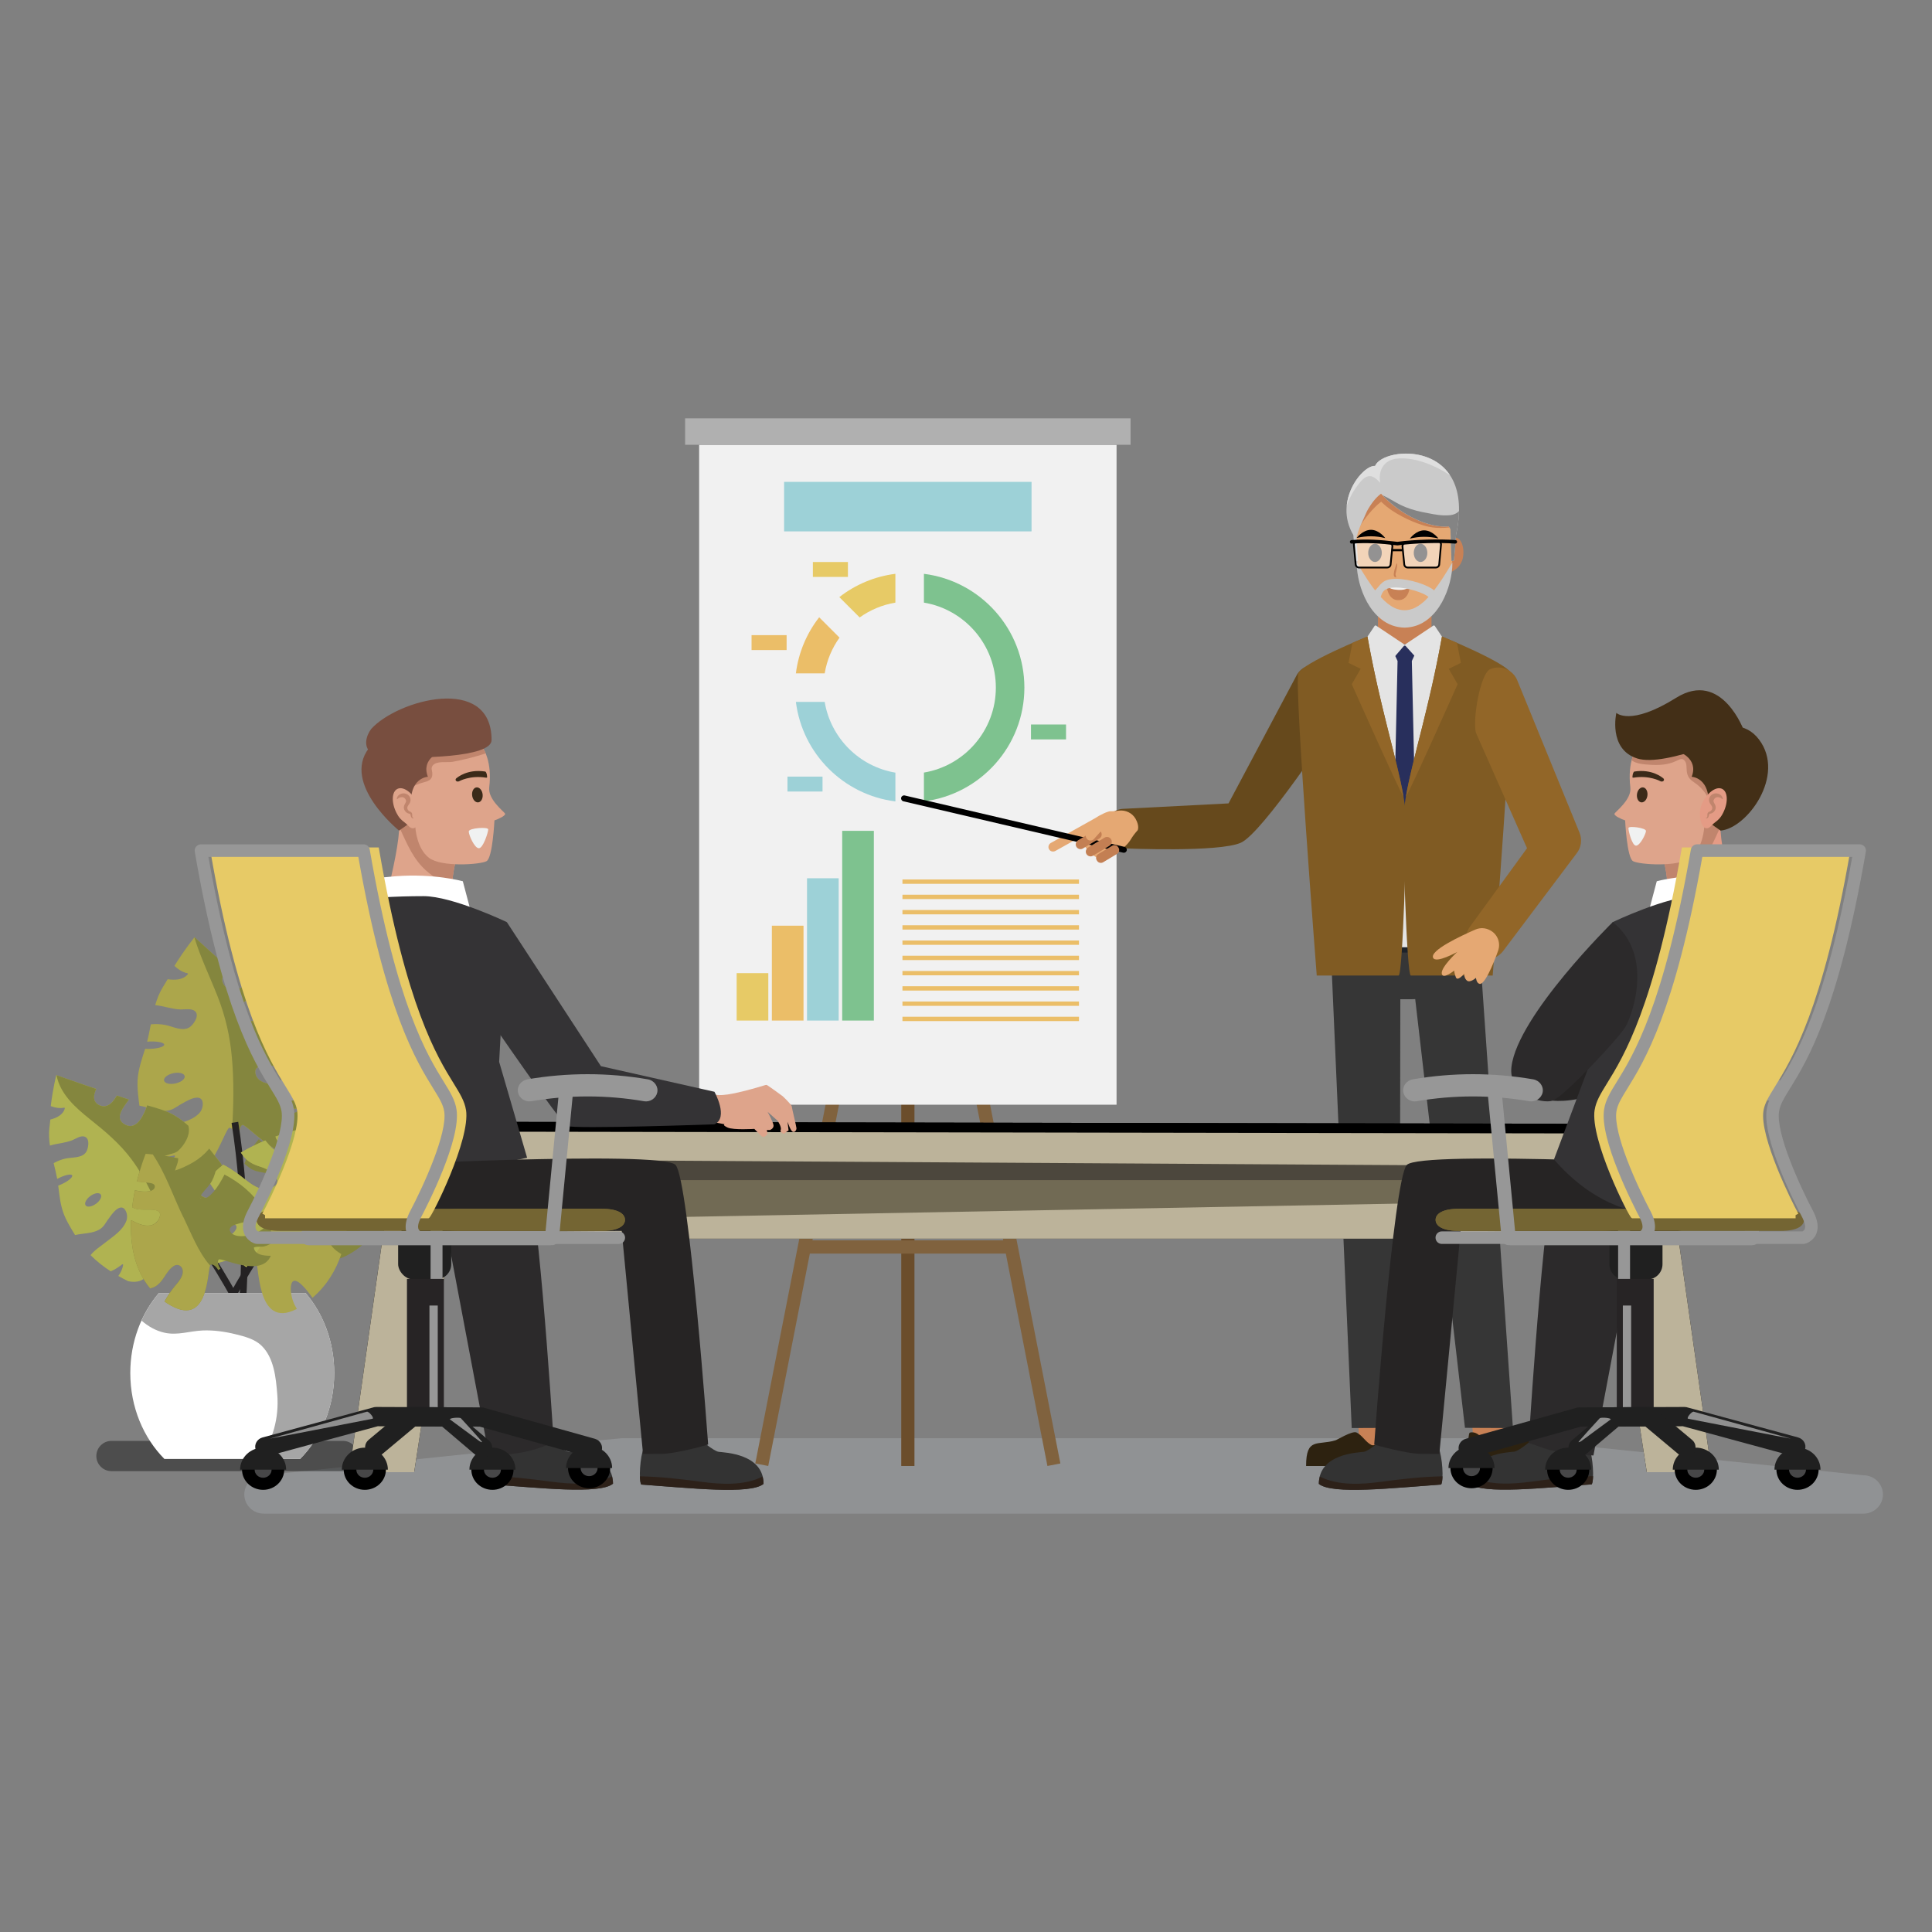 <svg xmlns="http://www.w3.org/2000/svg" id="Capa_1" viewBox="0 0 512 512"><rect x="0" y="0" width="512" height="512" fill="#808080" stroke="none"/><defs><style>.cls-1{fill:#f1f1f1;}.cls-2{fill:#dfdfdf;}.cls-3{fill:#784e3f;}.cls-4{fill:#363636;}.cls-5{fill:#7ec28f;}.cls-6{fill:#84863e;}.cls-7{fill:#343335;}.cls-8{fill:#aca64b;}.cls-9{fill:#66491c;}.cls-10{fill:#e4e4e4;}.cls-11{fill:#979797;}.cls-12{fill:#272425;}.cls-13{fill:#3b2a19;}.cls-14{fill:#dea48b;}.cls-15{fill:#e49b85;}.cls-16{fill:#746533;}.cls-17{fill:#432f17;}.cls-18{fill:#9dd1d7;}.cls-19{fill:#a6a6a6;}.cls-20{fill:#b0b351;}.cls-21{fill:#926628;}.cls-22{fill:#805b23;}.cls-23{fill:#b0b0b0;}.cls-24{fill:#242223;}.cls-25{fill:#848484;}.cls-26{fill:#fff;}.cls-27{fill:#c0856d;}.cls-28{fill:#262424;}.cls-29{fill:#c88155;}.cls-30{fill:#2d2119;}.cls-31{fill:#2c2a2b;}.cls-32{opacity:.4;}.cls-33{opacity:.5;}.cls-34{fill:#e7ca66;}.cls-35{fill:#2d2210;}.cls-36{fill:#bcb39a;}.cls-37{fill:#202020;}.cls-38{fill:#474748;}.cls-39{fill:#f0f1f1;}.cls-40{fill:#ebbe68;}.cls-41{fill:#1c222a;}.cls-42{fill:#909294;}.cls-43{fill:#e5a873;}.cls-44{fill:#333;}.cls-45{fill:#282f5c;}.cls-46{fill:#cacaca;}.cls-47{fill:#c37f53;}.cls-48{fill:#80623e;}.cls-49{fill:#6b4d2b;}.cls-50{fill:#716a54;}</style></defs><path class="cls-42" d="M69.88,390.97s93.44-9.83,95-9.83h233.98c1.56,0,95,9.83,95,9.83,2.83,0,5.14,2.29,5.14,5.08s-2.31,5.08-5.14,5.08H69.88c-2.83,0-5.14-2.29-5.14-5.08s2.31-5.08,5.14-5.08Z"></path><rect class="cls-49" x="238.84" y="190.88" width="3.5" height="197.62"></rect><polygon class="cls-48" points="277.58 388.5 240.58 199.65 203.59 388.5 200.16 387.83 238.87 190.21 242.3 190.21 281.01 387.83 277.58 388.5"></polygon><rect class="cls-48" x="213.04" y="328.71" width="55.09" height="3.5"></rect><rect class="cls-1" x="185.28" y="117.87" width="110.62" height="174.89"></rect><rect class="cls-23" x="181.56" y="110.87" width="118.05" height="7"></rect><rect class="cls-5" x="223.19" y="220.18" width="8.39" height="50.28"></rect><rect class="cls-18" x="213.87" y="232.75" width="8.39" height="37.71"></rect><rect class="cls-40" x="204.55" y="245.32" width="8.39" height="25.14"></rect><rect class="cls-34" x="195.22" y="257.89" width="8.39" height="12.57"></rect><rect class="cls-40" x="239.16" y="233.07" width="46.78" height="1.15"></rect><rect class="cls-40" x="239.16" y="237.11" width="46.78" height="1.15"></rect><rect class="cls-40" x="239.16" y="241.16" width="46.78" height="1.15"></rect><rect class="cls-40" x="239.16" y="245.2" width="46.78" height="1.15"></rect><rect class="cls-40" x="239.16" y="249.24" width="46.78" height="1.15"></rect><rect class="cls-40" x="239.16" y="253.28" width="46.78" height="1.15"></rect><rect class="cls-40" x="239.16" y="257.32" width="46.78" height="1.15"></rect><rect class="cls-40" x="239.16" y="261.36" width="46.78" height="1.15"></rect><rect class="cls-40" x="239.16" y="265.41" width="46.78" height="1.15"></rect><rect class="cls-40" x="239.16" y="269.45" width="46.78" height="1.15"></rect><rect class="cls-18" x="207.79" y="127.7" width="65.58" height="13.12"></rect><path class="cls-40" d="M218.55,178.45h-7.63c.69-5.56,2.89-10.65,6.17-14.86l5.39,5.39c-1.98,2.76-3.35,5.98-3.93,9.47Z"></path><path class="cls-34" d="M237.29,159.7c-3.49.58-6.71,1.96-9.47,3.93l-5.39-5.39c4.21-3.28,9.31-5.48,14.86-6.17v7.63Z"></path><path class="cls-5" d="M263.91,182.22c0-11.31-8.26-20.72-19.06-22.52v-7.63c14.98,1.87,26.62,14.67,26.62,30.15s-11.63,28.28-26.62,30.15v-7.63c10.8-1.81,19.06-11.21,19.06-22.52Z"></path><path class="cls-18" d="M237.29,204.75v7.63c-13.74-1.71-24.66-12.63-26.37-26.37h7.63c1.6,9.57,9.17,17.15,18.75,18.75Z"></path><rect class="cls-40" x="199.17" y="168.32" width="9.29" height="3.95"></rect><rect class="cls-34" x="215.42" y="148.94" width="9.29" height="3.95"></rect><rect class="cls-5" x="273.22" y="192" width="9.29" height="3.95"></rect><rect class="cls-18" x="208.69" y="205.81" width="9.29" height="3.95"></rect><path class="cls-9" d="M353.23,179.93c-.41-1.34-1.31-2.44-2.55-3.09-2.55-1.36-5.73-.38-7.09,2.17l-18.02,33.9-27.75,1.43c-2.89.05-5.19,2.45-5.14,5.34.03,1.4.6,2.7,1.6,3.68.98.95,2.27,1.47,3.66,1.47.04,0,.07,0,.11,0,0,0,25.04,1.11,30.81-1.51,5.77-2.62,24.57-31.18,24.57-31.18.66-1.24.21-10.86-.2-12.2Z"></path><path class="cls-43" d="M289.86,226.78c-1.43-.93-3.19-3.41-3.4-4.41,0-.02-.01-.03-.03-.03-.3-.1-.81-.05-1.65.32l-5.06,2.83c-.5.28-1.15.23-1.54-.19-.56-.6-.38-1.52.29-1.9l11.57-6.47s0,0,0,0c1.6-1.05,3.61-2,4.37-1.95.49.03,1.31-.05,2.09-.15,1.78-.23,3.55.6,4.44,2.16.01.02.02.04.03.06,1.05,1.88.55,2.92.52,2.98,0,0,0,0,0,0-.04.04-.93,1.02-1.48,1.89-.57.89-1.24,2.33-4.32,4.14-3.09,1.81-4.27,1.73-5.83.72Z"></path><path d="M297.83,225.99c-.06,0-.12,0-.18-.02l-58.24-13.62c-.43-.1-.69-.53-.59-.95.1-.43.53-.69.95-.59l58.24,13.62c.43.1.69.53.59.95-.09.37-.41.61-.77.61Z"></path><path class="cls-47" d="M285.26,224.42h0c-.36-.59-.16-1.37.43-1.73l4.36-2.63c.59-.36,1.37-.16,1.73.43h0c.36.59.16,1.37-.43,1.73l-4.36,2.63c-.59.36-1.37.16-1.73-.43Z"></path><path class="cls-47" d="M287.93,226.34h0c-.36-.59-.16-1.37.43-1.73l4.36-2.63c.59-.36,1.37-.16,1.73.43h0c.36.59.16,1.37-.43,1.73l-4.36,2.63c-.59.36-1.37.16-1.73-.43Z"></path><path class="cls-47" d="M290.72,228.1l-.08-.14c-.33-.55-.15-1.28.4-1.61l3.69-2.22c.55-.33,1.28-.15,1.62.4l.08.14c.33.55.15,1.28-.4,1.62l-3.69,2.22c-.55.33-1.28.15-1.61-.4Z"></path><path class="cls-43" d="M288.15,222.42h0c-.51-.46-.56-1.26-.1-1.77l3.4-3.79c.46-.52,1.26-.56,1.77-.1h0c.52.46.56,1.26.1,1.78l-3.4,3.79c-.46.52-1.26.56-1.78.1Z"></path><path class="cls-29" d="M394.97,386.75c2.34-.12,4.13-2.12,4.01-4.46l-9.1-132.6c-.12-2.34-2.12-4.14-4.46-4.01-2.34.12-4.13,2.12-4.01,4.46l9.1,132.6c.12,2.34,2.12,4.14,4.46,4.01Z"></path><path class="cls-4" d="M373.47,251.12c-.19-3.51,8.33-7.38,11.83-7.57,3.51-.19,6.51,2.51,6.69,6.02l8.95,128.88-12.71-.06-14.77-127.27Z"></path><path class="cls-35" d="M395.8,382.9c1.51-.8,2.33-2.5,3.86-3.27,1.14-.58,5.46,2.14,5.64,2.08,4.69,1.41,7.74-.87,7.74,6.79h-24.18s.03-8.56.65-8.84c2.93-.79,4.44,4.21,6.29,3.23Z"></path><polygon class="cls-29" points="365.17 154.95 365.17 164.84 365.17 174.33 379.36 174.33 379.36 164.6 379.36 154.95 365.17 154.95"></polygon><rect class="cls-4" x="352.51" y="222.53" width="39.5" height="42.28" rx="18.1" ry="18.1"></rect><path class="cls-29" d="M364.19,386.75c-2.34-.12-4.13-2.12-4.01-4.46l-5.48-132.6c.12-2.34,2.12-4.14,4.46-4.01,2.34.12,4.13,2.12,4.01,4.46l5.48,132.6c-.12,2.34-2.12,4.14-4.46,4.01Z"></path><path class="cls-4" d="M371.11,251.12c.19-3.51-8.33-7.38-11.83-7.57-3.51-.19-6.51,2.51-6.69,6.02l5.63,128.88,12.71-.06.19-127.27Z"></path><path class="cls-35" d="M363.37,382.9c-1.51-.8-2.33-2.5-3.86-3.27-1.14-.58-5.46,2.14-5.64,2.08-4.69,1.41-7.74-.87-7.74,6.79h24.18s-.03-8.56-.65-8.84c-2.93-.79-4.44,4.21-6.3,3.23Z"></path><path class="cls-29" d="M382.88,146.67c-.26,2.45.38,5.28,1.56,4.94.69-.2,1.88-1.04,2.42-1.87.48-.75.8-1.4.92-2.56.26-2.45-.63-4.55-1.99-4.69-1.35-.14-2.66,1.73-2.92,4.18Z"></path><path class="cls-43" d="M372.26,126.67c-12.5,0-13.26,11.73-13.3,13.15,0,.09,0,.17,0,.25.08,1.31.81,13.38,2.01,15.69,1,1.91,7.58,8.17,11.28,8.17s10.3-6.25,11.3-8.17c1.2-2.31,1.93-14.38,2.01-15.69,0-.09,0-.17,0-.25-.05-1.42-.8-13.15-13.3-13.15Z"></path><path class="cls-29" d="M375.02,126.89c-.15-.02-.3-.05-.46-.07-.13-.02-.27-.03-.41-.05-.19-.02-.37-.04-.57-.05-.11,0-.23-.02-.35-.02-.32-.02-.64-.03-.97-.03-.44,0-.87.02-1.28.05-.13,0-.25.02-.38.03-.28.03-.56.06-.83.1-.13.02-.26.04-.39.06-.27.05-.52.1-.78.15-.11.02-.21.05-.32.07-.31.08-.62.17-.91.26-.03.01-.06.02-.09.03-.34.12-.67.24-.98.38-.02,0-.04.02-.06.03-.28.13-.56.26-.82.4-.05.03-.1.06-.15.08-.24.13-.47.27-.69.42-.04.03-.08.05-.12.08-.25.17-.49.35-.72.53,0,0,0,0,0,0h0c-4.4,3.55-4.77,9.49-4.8,10.47,0,.09,0,.17,0,.25.01.25.05.89.11,1.77,1.44-2.73,3.19-5.31,5.38-7.48.51-.51,1.05-.97,1.6-1.41.08.08.16.17.24.25,1.56,1.51,3.42,2.7,5.34,3.71,1.78.94,3.64,1.73,5.57,2.32,1.07.33,2.16.55,3.28.64,1.58.12,3.16.01,4.73-.2.12-.02.23-.03.35-.05-.1-1.89-1.07-11.21-10.54-12.73Z"></path><path class="cls-12" d="M364.39,144.11c-.99,0-1.8,1.08-1.8,2.41s.81,2.41,1.8,2.41,1.8-1.08,1.8-2.41-.81-2.41-1.8-2.41Z"></path><path class="cls-12" d="M376.46,144.11c-.99,0-1.8,1.08-1.8,2.41s.81,2.41,1.8,2.41,1.8-1.08,1.8-2.41-.81-2.41-1.8-2.41Z"></path><path class="cls-29" d="M370.34,159.04c3.36.22,3.3-4.14,3.3-4.14h-6.24s.22,3.99,2.94,4.14Z"></path><path class="cls-1" d="M370.34,156.32c3.36.22,3.3-1.42,3.3-1.42h-6.24s.22,1.27,2.94,1.42Z"></path><path class="cls-46" d="M364.42,123.47c-3.23-.29-11.15,9.23-5.77,18.33.12,1.8.32,4.47.57,6.78l.64.11-.36-6.32c.25-.88.53-1.76.84-2.61l1.92-4.29c1.11-2.02,2.38-3.67,3.73-4.63,5.04,5.63,12.79,9.19,17.94,8.66.15.25.31.49.45.74l.28,8.45.64-.11c.25-2.34.45-5.05.57-6.85,5.47-25.29-19.28-23.6-21.45-18.26Z"></path><path class="cls-25" d="M382.78,136.59c-.97-.03-1.94-.15-2.9-.32-1.01-.18-2.01-.37-3.01-.58-1.97-.41-3.9-1-5.71-1.88-1.61-.79-3.1-1.84-4.75-2.54,5.04,5.37,12.51,8.74,17.52,8.22.15.25.31.49.45.74l.28,8.45.64-.11c.25-2.34.45-5.05.57-6.85.5-2.31.75-4.4.78-6.28-.96,1.07-2.48,1.17-3.87,1.14Z"></path><path class="cls-2" d="M358.75,130.13c.37-.6.77-1.17,1.2-1.73.44-.57.9-1.13,1.46-1.58.72-.58,1.57-.86,2.44-.45.74.34,1.34.96,1.91,1.56-.18-1.04-.17-2.12.15-3.13.35-1.1,1.09-2.03,2.1-2.6,1.18-.67,2.55-.77,3.88-.73,1.65.05,3.28.37,4.85.85,2.66.82,5.18,2.09,7.52,3.6-5.43-8.18-18.3-6.23-19.84-2.45-2.29-.21-6.96,4.55-7.53,10.58.46-1.38,1.1-2.7,1.86-3.93Z"></path><path class="cls-41" d="M391.06,252.43c.61-1.8.95-3.73.95-5.73v-6.08c0-9.95-8.14-18.1-18.1-18.1h-3.31c-9.95,0-18.1,8.14-18.1,18.1v6.08c0,2,.34,3.92.95,5.73h37.6Z"></path><path class="cls-29" d="M395.71,176.58c-4.95-3.53-22.9-8.16-22.9-8.16h-1.08s-17.95,4.63-22.9,8.16c-4.95,3.54,3.7,15.17,3.7,67.02h39.5c0-51.85,8.65-63.48,3.7-67.02Z"></path><path class="cls-10" d="M398.14,176.58c-2.05-1.46-14.02-7.14-18.81-7.59-3.16,3-7.06,1.95-7.06,1.95,0,0-3.9,1.05-7.06-1.95-4.79.46-16.77,6.13-18.81,7.59-3.83,2.73,2.94,49.11,5.33,66.76-.78,1.02-1.42,2.12-1.42,2.9,0,1.7.38,2.16,2.21,3.7,0,0,0,.02,0,.02h.02s.04.04.07.06c1.92,1.6,37.74,1.09,39.21,0,.03-.02.05-.04.07-.06h.13s0-.08,0-.1c1.28-.98,1.57-1.54,1.57-3.69,0-.83-.34-1.71-.82-2.52,2.36-17.42,9.22-64.31,5.37-67.06Z"></path><polygon class="cls-45" points="376.21 170.71 368.31 170.71 370.37 175.17 369.26 224.97 372.26 228.97 375.27 224.97 374.15 175.17 376.21 170.71"></polygon><path class="cls-10" d="M382.68,169.53l-2.42-3.63c-.1-.15-.29-.18-.44-.09l-7.38,4.93c-.11.07-.25.07-.35,0l-7.38-4.93c-.15-.1-.34-.06-.44.09l-2.42,3.63c-.09.13-.07.3.05.41l1.67,10.9c.13.12,8.47-9.65,8.47-9.65.13-.13.34-.13.46,0,0,0,8.35,9.31,8.47,9.19l1.67-10.44c.11-.11.13-.28.05-.41Z"></path><path class="cls-22" d="M362.39,168.69s-17.15,6.95-18.31,9.74c-1.16,2.79,4.87,80.09,4.87,80.09h21.69c1.18,0,2.12-39.1,2.09-40.28-.3-11.07-6.02-25.41-10.35-49.54Z"></path><path class="cls-21" d="M357.37,175.67l3.22,1.57-2.35,4.09s12.67,28.49,13.72,29.82c-1.75-10.11-6.1-23.14-9.57-42.46,0,0-1.66.67-3.98,1.68-.07.42-1.04,5.3-1.04,5.3Z"></path><path class="cls-22" d="M382.14,168.69s17.15,6.95,18.31,9.74c1.16,2.79-4.87,80.09-4.87,80.09h-21.69c-1.18,0-2.12-39.1-2.09-40.28.3-11.07,6.02-25.41,10.35-49.54Z"></path><path class="cls-21" d="M387.15,175.67l-3.22,1.57,2.35,4.09s-12.67,28.49-13.72,29.82c1.75-10.11,6.1-23.14,9.57-42.46,0,0,1.66.67,3.98,1.68.07.42,1.04,5.3,1.04,5.3Z"></path><path d="M367.04,142.59c-2.44-.61-4.92-.63-7.45-.04h0s-.02,0-.03,0c0,0,0-.03,0-.03,0,0,1.6-2.11,3.77-2.11s3.74,2.15,3.74,2.15c0,0,0,.02,0,.03,0,0-.02,0-.03,0h0Z"></path><path class="cls-46" d="M382.12,153.52c-.67,1.03-1.36,2.01-2.08,2.94-1.46-1.36-6.34-3.06-10.11-3.06s-4.05,1.7-5.52,3.06c-.72-.93-1.41-1.92-2.08-2.94-.94-1.43-1.84-2.93-2.78-4.47-.03,1.82.27,3.61.71,5.38.46,1.76,1.12,3.49,2.04,5.16.93,1.65,2.12,3.25,3.79,4.55.82.65,1.78,1.2,2.83,1.59,1.05.38,2.19.58,3.31.6,1.13-.02,2.26-.22,3.31-.6,1.05-.39,2-.94,2.82-1.59,1.66-1.3,2.85-2.9,3.78-4.55.91-1.66,1.58-3.39,2.04-5.15.45-1.76.74-3.56.72-5.38-.94,1.55-1.83,3.04-2.78,4.48ZM377.55,159.25c-.56.51-1.13.97-1.72,1.34-.59.37-1.18.68-1.78.84-.6.19-1.2.29-1.82.29-.62,0-1.22-.1-1.82-.29-.6-.17-1.19-.47-1.78-.85-.59-.37-1.16-.83-1.72-1.34-.34-.32-.68-.67-1.01-1.03.45-1.41.92-2.52,4.04-2.52s7.5,1.44,8.63,2.52c-.33.36-.67.7-1.01,1.03Z"></path><path d="M373.69,142.73c2.44-.61,4.92-.63,7.45-.04h0s.02,0,.03,0c0,0,0-.03,0-.03,0,0-1.6-2.11-3.77-2.11s-3.74,2.15-3.74,2.15c0,0,0,.02,0,.03,0,0,.02,0,.03,0h0Z"></path><path class="cls-29" d="M370.13,149.29s-1.28,3.13-.52,3.6c.75.46.12-.35.23-.87.12-.52.7-2.61.29-2.73Z"></path><g class="cls-33"><path class="cls-26" d="M367.97,150.26h-8.27c-.21.01-.38-.14-.4-.35l-.51-5.83c-.02-.24.18-.45.42-.43l9.27.47c.23.01.4.21.38.44l-.49,5.34c-.02.21-.19.36-.4.36Z"></path><path class="cls-26" d="M372.7,150.26h8.27c.21.01.38-.14.4-.35l.51-5.83c.02-.24-.18-.45-.42-.43l-9.27.47c-.23.01-.4.21-.38.44l.49,5.34c.02.21.19.36.4.36Z"></path></g><rect x="368.81" y="145.5" width="2.81" height=".59"></rect><path d="M367.64,150.63h-7.49c-.62,0-1.13-.51-1.13-1.13l-.47-5.23c0-.62.51-1.13,1.13-1.13l8.43.47c.62,0,1.13.51,1.13,1.13l-.47,4.76c0,.62-.51,1.13-1.13,1.13ZM359.68,143.62c-.36,0-.66.29-.66.66l.47,5.23c0,.36.29.66.66.66h7.49c.36,0,.66-.29.66-.66l.47-4.76c0-.36-.29-.66-.66-.66l-8.43-.47Z"></path><path d="M380.52,150.63h-7.49c-.62,0-1.13-.51-1.13-1.13l-.47-4.76c0-.62.51-1.13,1.13-1.13l8.43-.47c.62,0,1.13.51,1.13,1.13l-.47,5.23c0,.62-.51,1.13-1.13,1.13ZM372.56,144.09c-.36,0-.66.29-.66.66l.47,4.76c0,.36.29.66.66.66h7.49c.36,0,.66-.29.66-.66l.47-5.23c0-.36-.29-.66-.66-.66l-8.43.47Z"></path><path d="M370.34,144.53s-.04,0-.06,0c-4.94-.58-7.95-.74-12.04-.47-.26.02-.48-.18-.5-.44-.02-.26.18-.48.44-.5,4.13-.27,7.18-.12,12.15.47,4.55-.62,10.94-.78,15.37-.47.26.02.45.24.44.5-.02.26-.24.45-.5.44-4.39-.31-10.73-.15-15.23.47-.02,0-.04,0-.06,0Z"></path><path class="cls-21" d="M418.61,220.72l-16.52-40.43c-1.14-2.78-4.33-4.13-7.12-2.99-2.78,1.14-4.88,14.29-3.75,17.08l13.46,30.41-14.96,20.57c-.91,1.14-1.32,2.56-1.17,4.01.16,1.45.87,2.75,2.01,3.66,1,.8,2.2,1.19,3.4,1.19,1.61,0,3.2-.71,4.3-2.07l19.54-25.97c1.24-1.55,1.55-3.65.8-5.48Z"></path><path class="cls-43" d="M395.03,246.61c1.89,1.06,2.72,3.34,1.97,5.38h0s-3.16,9.13-4.9,8.74c-.85-.19-.95-1.59-.95-1.59,0,0-1.5,1.34-2.32.78-.82-.56-.82-1.85-.82-1.85,0,0-1.73,2.09-2.18.95-.44-1.14-.46-1.8-.46-1.8,0,0-3.04,2.48-3.29.78-.25-1.7,4.11-5.73,4.11-5.73,0,0-5.65,3.16-6.4,1.56-.91-1.94,7.28-5.78,11.21-7.49,1.27-.55,2.71-.47,3.92.21l.11.06Z"></path><g class="cls-32"><path d="M90.88,389.87H29.54c-2.2,0-4.01-1.8-4.01-4.01h0c0-2.2,1.8-4.01,4.01-4.01h61.34c2.2,0,4.01,1.8,4.01,4.01h0c0,2.21-1.8,4.01-4.01,4.01Z"></path></g><path class="cls-8" d="M76.45,294.54c.64-.74,1.76-.76,2.64-.72,1.18.06,2.34.33,3.51.57.93.19,1.87.28,2.81.31.12-1.31.17-2.59.14-3.84-.19-.73-.38-1.46-.56-2.18-.26-1.05-.53-2.12-.81-3.18-.57.28-1.15.53-1.74.76-1.82.69-3.72,1.03-5.66,1.17-1.35.1-2.71.12-4.06,0-1.25-.11-2.64-.3-3.76-1.04-.75-.5-1.37-1.44-1.33-2.43.03-.9.77-1.3,1.47-1.46,1.09-.26,2.27-.14,3.39-.03,1.03.11,2,.36,2.99.04,2.19-.71,5.4-2.66,5.83-5.46-.71-1.55-1.55-3.02-2.56-4.39-1.73-2.33-3.99-4.01-6.16-5.79-1.87,2-5.84,5.57-8.3,2.71-2.57-2.98,1.49-4.88,4.04-6.34-.93-.81-1.86-1.63-2.79-2.45-.07.05-.14.11-.22.16-1.19.8-2.69,1.63-4.17,1.34-1.19-.24-2.54-1.59-2.26-3.02.21-1.1,1.03-1.87,1.81-2.64-2.11-1.81-9.15-8.24-9.15-8.24h0s-2.4,2.88-5.33,7.58c1.01.94,2.12,1.67,3.45,1.95.11.02.18.18.1.28-1.26,1.51-3.43,1.59-5.34,1.3-.4.71-.84,1.39-1.27,2.1-.91,1.49-1.54,3.09-2.03,4.77,2.25.23,4.48,1.08,6.74,1.15,1.1.03,3.07-.42,3.96.62,1.06,1.24-.75,3.58-1.63,4.12-1.9,1.16-4.34-.21-6.32-.62-1.33-.27-2.62-.29-3.91-.18-.3,1.54-.59,3.09-.98,4.6.23-.02.47-.04.72-.05,2.06-.08,3.77.28,3.81.82.04.54-1.6,1.05-3.66,1.13-.49.02-.97.01-1.4-.01-.86,2.7-1.83,5.39-2,8.32-.1,1.72.1,3.48.29,5.2.06.51.12,1.03.19,1.54,3.19.59,6.48,2.43,9.4.6.94-.59,1.87-1.17,2.85-1.68.93-.48,1.98-1.02,3.04-1.04.7-.01,1.31.32,1.46,1.14.22,1.2-.27,2.42-1.06,3.16-2.21,2.1-5.54,2.56-8.32,3.27-1.82.46-3.93.79-5.63,1.66.9,2.34,2.11,4.54,3.5,6.61,1.41.06,2.91-.29,4.02-.53.14-.03.22.18.15.28-.74,1.02-1.65,1.77-2.67,2.35.65.86,1.33,1.7,2.02,2.51,8.95,6.33,13.85-12.66,15.14-12.48,1.48.21,1.95,3.12,1.95,3.12l.91-.2s-.78-2.85.47-3.65c1.19-.77,15.81,17.4,20.28,1.81-1.31-.03-2.63-.23-3.85-.49-1.49-.31-3.91-.89-4.52-2.73-.24-.73-.11-1.66.37-2.2ZM46.51,287.12c-1.51.33-2.86,0-3.03-.76-.16-.75.93-1.62,2.43-1.95,1.51-.33,2.86,0,3.03.76.16.75-.93,1.62-2.43,1.95Z"></path><path class="cls-6" d="M79.1,293.82c1.18.06,2.34.33,3.51.57.93.19,1.87.28,2.81.31.12-1.31.17-2.59.14-3.85-.19-.73-.38-1.46-.56-2.18-.26-1.05-.53-2.12-.81-3.18-.57.28-1.15.53-1.74.76-1.82.69-3.72,1.03-5.66,1.17-1.35.1-2.71.12-4.06,0-1.25-.11-2.64-.3-3.76-1.04-.75-.5-1.37-1.44-1.33-2.43.03-.9.77-1.3,1.47-1.46,1.09-.26,2.27-.14,3.39-.03,1.03.11,2,.36,2.99.04,2.19-.71,5.4-2.66,5.83-5.46-.71-1.55-1.55-3.02-2.56-4.39-1.73-2.33-3.99-4.01-6.16-5.79-1.87,2-5.84,5.57-8.3,2.71-2.57-2.98,1.49-4.88,4.04-6.34-.93-.81-1.86-1.63-2.79-2.45-.07.05-.14.11-.22.16-1.19.8-2.69,1.63-4.17,1.34-1.19-.24-2.54-1.59-2.26-3.02.21-1.1,1.03-1.87,1.81-2.64-2.11-1.81-9.15-8.24-9.15-8.24h0s-.02.03-.05.07c1.65,5.35,4.1,10.38,6.15,15.59,2.09,5.29,3.3,10.64,3.8,16.31.55,6.27.44,12.55.05,18.82.96.8,1.3,2.81,1.3,2.81l.91-.2s-.78-2.84.47-3.65c1.19-.77,15.81,17.4,20.28,1.81-1.31-.03-2.63-.23-3.85-.49-1.49-.31-3.91-.89-4.52-2.73-.24-.73-.11-1.66.37-2.2.64-.74,1.76-.76,2.64-.72Z"></path><path class="cls-24" d="M63.42,361.75l-1.77-.26c3.1-21.22,3-42.73-.28-63.92l1.76-.27c3.31,21.37,3.4,43.06.28,64.46Z"></path><path class="cls-24" d="M74.8,373.19c-7.52-20.08-17.98-38.88-31.07-55.86l1.41-1.09c13.21,17.13,23.75,36.08,31.33,56.33l-1.67.62Z"></path><path class="cls-24" d="M48.84,373.19l-1.67-.62c7.58-20.25,18.13-39.2,31.33-56.33l1.41,1.09c-13.1,16.98-23.55,35.78-31.07,55.86Z"></path><path class="cls-6" d="M93.85,323.9c-.86-1.46-2.81-3.21-2.42-5.09.11-.54.51-1.15,1.08-1.27.5-.11.98.18,1.37.48,1.4,1.07,2.39,2.68,3.52,4.02.75.89,1.75,2.12,2.93,2.69,1.98-3.33,3.02-7.09,3.46-10.87-1.19-.27-2.35-.62-3.39-1.27-.98-.61-1.69-1.44-2.32-2.39-.34-.51-1.1-1.57-.4-2.09.8-.6,1.96.52,2.71.75,1.19.36,2.43.43,3.66.61.01-2.05-.11-4.07-.32-5.97-.37-.07-.74-.15-1.1-.23-1.12-.27-2.3-.61-3.26-1.26-.63-.42-1.33-1.19-1.06-2.02.28-.84,1.67-.76,2.35-.75.83.02,1.66.16,2.49.24-1-5.59-2.47-9.54-2.47-9.54h0s-3.61,0-8.58.8c.07.22.15.44.23.66.29.76.69,1.33,1.33,1.82.58.45,1.69,1.01,1.33,1.9-.32.79-1.22.51-1.81.2-1.63-.87-2.5-2.5-3.23-4.19-1.6.31-3.29.71-5.02,1.21.62,1.77,1.68,3.32,2.43,5.05.42.97.56,2.31-.89,2.15-3.03-.33-3.85-3.58-5.33-5.94-3.87,1.47-7.69,3.54-10.78,6.44.7,1.11,1.93,1.98,2.93,2.7,1.52,1.08,3.4,2.09,4.4,3.72.04.06.02.13-.03.17-1.68,1.22-4.16-.65-5.47-1.63-1.28-.95-2.42-2.05-3.6-3.11-1.59,1.86-2.9,4.02-3.8,6.5.89.8,1.8,1.56,2.98,1.92,1.5.45,3.08.53,4.59.97.77.22,1.75.49,2.17,1.24.39.69.07,1.62-.35,2.22-.89,1.28-2.71,1.57-4.15,1.65-2.06.12-4.15-.16-6.17-.54-.08-.02-.16-.03-.24-.05.95,9.06,14.49,2.5,15.11,3.34.7.94-.6,2.59-.6,2.59l.61.42s1.09-1.79,2.22-1.46c.55.16.37,4.71,1.53,8.43.14-.39.32-.75.47-1.05.62-1.21,1.47-2.4,2.55-3.24.62-.48,1.61-.98,2.23-.22.4.49.49,1.26.49,1.87,0,1.21-.49,2.36-.53,3.57-.05,1.43.6,2.64,1.53,3.68,1.09-.26,2.34-.79,3.78-1.65,1.73-1.04,3.2-2.23,4.46-3.55-.05-.04-.11-.08-.16-.13-1.45-1.25-2.49-2.83-3.46-4.46ZM70.64,308.86c-1.29-.57-2.18-1.36-2-1.78.18-.41,1.37-.29,2.66.28,1.29.57,2.18,1.36,2,1.78-.18.41-1.37.29-2.66-.28ZM94.5,313.82c-.02-.35.29-.64.62-.75.9-.3,1.83.32,2.51.96.66.62,1.26,1.3,1.79,2.03l.26,1.93c-2.06-.54-3.9-1.91-5-3.73-.08-.14-.17-.29-.18-.45Z"></path><path class="cls-6" d="M98.08,310.21c-.34-.51-1.1-1.57-.4-2.09.8-.6,1.96.52,2.71.75,1.19.36,2.43.43,3.66.61.01-2.05-.11-4.07-.32-5.97-.37-.07-.74-.15-1.1-.24-1.12-.27-2.3-.61-3.26-1.26-.63-.42-1.33-1.19-1.06-2.02.28-.84,1.67-.76,2.35-.75.83.02,1.66.16,2.49.24-1-5.59-2.47-9.54-2.47-9.54h0s-.06,0-.18,0c-2.39,7.92-8.38,14.6-13.2,21.14-2.78,3.76-5.81,7.32-8.98,10.74l.43.3s1.09-1.79,2.22-1.46c.55.16.37,4.71,1.53,8.43.14-.39.32-.75.47-1.05.62-1.21,1.47-2.4,2.55-3.24.62-.48,1.61-.98,2.23-.22.4.49.49,1.26.49,1.87,0,1.21-.49,2.36-.53,3.57-.05,1.43.6,2.64,1.53,3.68,1.09-.26,2.34-.79,3.78-1.65,1.73-1.04,3.2-2.23,4.46-3.55-.05-.04-.11-.08-.16-.13-1.45-1.25-2.49-2.83-3.46-4.46-.86-1.46-2.81-3.21-2.42-5.09.11-.54.51-1.15,1.08-1.27.5-.11.98.18,1.37.48,1.4,1.07,2.39,2.68,3.52,4.02.75.89,1.75,2.12,2.93,2.69,1.98-3.33,3.02-7.09,3.46-10.87-1.19-.27-2.35-.62-3.39-1.27-.98-.61-1.69-1.44-2.32-2.39ZM94.68,314.27c-.08-.14-.17-.29-.18-.45-.02-.35.29-.64.62-.75.9-.3,1.83.32,2.51.97.66.62,1.26,1.3,1.79,2.03l.26,1.93c-2.06-.54-3.9-1.91-5-3.73Z"></path><path class="cls-20" d="M52.57,314.65c.24-.84,1.14-1.26,1.88-1.53.98-.36,2.03-.55,3.06-.76.83-.17,1.62-.42,2.4-.73-.39-1.13-.84-2.22-1.34-3.26-.43-.54-.86-1.08-1.28-1.63-.61-.79-1.23-1.58-1.86-2.37-.36.43-.73.85-1.12,1.24-1.22,1.22-2.63,2.17-4.15,2.97-1.06.55-2.15,1.06-3.3,1.44-1.06.35-2.26.69-3.45.46-.79-.15-1.66-.72-2-1.56-.31-.76.13-1.35.64-1.74.79-.6,1.79-.92,2.74-1.22.88-.27,1.76-.4,2.45-1.02,1.51-1.37,3.38-4.13,2.68-6.61-1.16-1.04-2.4-1.98-3.74-2.76-2.28-1.34-4.76-1.94-7.19-2.66-.77,2.33-2.64,6.7-5.72,5.19-3.22-1.58-.63-4.6.89-6.71-1.06-.35-2.13-.7-3.19-1.06-.04.07-.08.14-.12.21-.67,1.09-1.57,2.31-2.88,2.59-1.06.22-2.66-.43-2.98-1.72-.24-1,.13-1.92.48-2.84-2.4-.77-10.55-3.65-10.55-3.65h0s-.86,3.25-1.47,8.21c1.18.43,2.35.65,3.54.41.1-.02.22.09.19.2-.46,1.71-2.19,2.53-3.85,2.96-.06.74-.15,1.46-.24,2.2-.18,1.56-.08,3.13.15,4.69,1.92-.6,4.04-.67,5.91-1.42.91-.36,2.33-1.43,3.45-.88,1.33.66.74,3.25.23,4.01-1.1,1.64-3.6,1.35-5.37,1.71-1.18.24-2.24.68-3.24,1.23.34,1.39.68,2.79.94,4.18.18-.1.37-.2.56-.29,1.64-.8,3.17-1.09,3.4-.65.24.44-.9,1.44-2.55,2.23-.39.19-.78.35-1.14.48.32,2.56.55,5.15,1.52,7.64.57,1.47,1.39,2.87,2.2,4.24.24.41.49.81.74,1.22,2.81-.63,6.18-.26,7.86-2.81.54-.82,1.08-1.64,1.68-2.4.57-.73,1.23-1.55,2.08-1.94.57-.26,1.19-.19,1.62.44.63.92.69,2.11.34,3.01-1,2.54-3.53,4.09-5.52,5.66-1.3,1.03-2.9,2.04-3.95,3.37,1.62,1.64,3.43,3.05,5.34,4.29,1.17-.45,2.25-1.26,3.07-1.86.1-.07.25.07.23.19-.21,1.11-.67,2.06-1.28,2.9.85.49,1.72.95,2.59,1.38,9.66,2.13,6.47-15.45,7.59-15.75,1.28-.35,2.77,1.92,2.77,1.92l.66-.49s-1.71-2.1-1-3.21c.68-1.06,19.42,8.94,17.16-5.64-1.07.43-2.22.73-3.31.95-1.33.26-3.51.63-4.7-.68-.47-.52-.71-1.35-.53-1.97ZM25.44,319.01c-1.1.81-2.33,1-2.74.44-.42-.57.14-1.68,1.24-2.49,1.1-.81,2.33-1,2.74-.43.42.57-.14,1.68-1.24,2.49Z"></path><path class="cls-6" d="M61.12,316.35c-1.07.43-2.22.73-3.31.95-1.33.26-3.51.63-4.7-.68-.47-.52-.71-1.35-.53-1.97.24-.85,1.14-1.26,1.88-1.53.98-.36,2.03-.55,3.06-.76.83-.17,1.62-.42,2.4-.73-.39-1.13-.84-2.22-1.34-3.26-.43-.54-.86-1.08-1.28-1.63-.61-.79-1.23-1.58-1.86-2.37-.36.43-.73.85-1.12,1.24-1.22,1.22-2.63,2.17-4.15,2.97-1.06.55-2.15,1.06-3.3,1.44-1.06.35-2.26.69-3.45.46-.79-.15-1.66-.72-2-1.56-.31-.76.13-1.35.64-1.74.79-.6,1.79-.92,2.74-1.22.88-.27,1.76-.4,2.45-1.02,1.51-1.37,3.38-4.13,2.68-6.61-1.16-1.04-2.4-1.98-3.74-2.76-2.28-1.34-4.76-1.94-7.19-2.66-.77,2.33-2.64,6.7-5.72,5.19-3.22-1.58-.63-4.6.89-6.71-1.06-.35-2.13-.7-3.19-1.06-.04.07-.08.14-.12.21-.67,1.09-1.57,2.31-2.88,2.59-1.06.22-2.66-.43-2.98-1.72-.24-1,.13-1.92.48-2.84-2.34-.75-10.14-3.51-10.51-3.64,1,5.02,4.95,8.53,8.85,11.65,4.07,3.24,7.93,6.47,11.06,10.68,4.03,5.43,6.67,11.59,9.03,17.88.25.3.41.54.41.54l.66-.49s-1.71-2.1-1-3.21c.68-1.06,19.42,8.94,17.16-5.64Z"></path><path class="cls-26" d="M88.57,363.86c0-8.24-2.89-15.71-7.59-21.2h-38.86c-4.7,5.49-7.59,12.96-7.59,21.2,0,9.06,3.5,17.19,9.04,22.78h35.95c5.55-5.59,9.05-13.72,9.05-22.78Z"></path><path class="cls-19" d="M80.98,342.66h-38.86c-1.84,2.15-3.4,4.62-4.62,7.31,1.77,1.52,3.78,2.71,6.13,3.22,3.46.76,6.63-.46,10.06-.6,2.93-.12,5.87.29,8.71.99,2.4.59,5.07,1.26,6.9,3.03,3.34,3.24,3.83,8.57,4.18,12.94.51,6.37-1.27,12.16-4.57,17.09h10.62c5.55-5.59,9.05-13.72,9.05-22.78,0-8.24-2.89-15.71-7.59-21.2Z"></path><path class="cls-8" d="M77.1,342.4c-.11-1.03-.12-3.55,1.52-2.87.65.27,1.2.81,1.69,1.31.7.71,1.32,1.49,1.92,2.29.2.26.39.53.59.8,3.8-3.29,6.2-7.31,7.63-11.58-.88-.54-1.74-1.15-2.41-1.94-.47-.55-1-1.5-.5-2.27.46-.7,1.89-.59,2.55-.62.52-.02,1.05-.03,1.57-.05.46-2.65.62-5.34.59-7.95-.85-.36-1.69-.77-2.49-1.22-1.3-.73-2.83-1.66-3.5-3.09-.44-.94-.36-2.59.63-3.26.94-.64,2.25-.17,3.14.19.6.24,1.16.53,1.73.84-.32-2.47-.77-4.78-1.25-6.82-.16.03-.32.05-.47.07-.87.09-2.03-.01-2.46-.88-.4-.81.23-1.47.77-2.07.34-.38.73-.74,1.11-1.11-.83-2.81-1.52-4.52-1.52-4.52h0s-1.07.1-2.85.41c-.6.39-1.21.78-1.64,1.36-.68.92-.32,1.93-.31,2.94.02.98-.56,2.04-1.66,1.76-.88-.23-1.27-1.34-1.51-2.13-.27-.88-.43-1.81-.57-2.73-1.95.5-4.13,1.13-6.39,1.95.48,1.49,1.82,2.55,2.64,3.88.05.09,0,.2-.1.22-2.31.5-3.81-1.28-5.22-3.07-2.16.9-4.36,1.96-6.49,3.21.32.45.64.91,1,1.32.71.81,1.6,1.39,2.57,1.83.92.42,1.92.63,2.84,1.05,1.21.55,3.45,1.9,3.25,3.58-.1.85-.93,1.33-1.63,1.6-1.13.44-2.14.46-3.22.04-2.23-.87-3.98-2.66-5.92-4-1.1-.76-2.29-1.58-3.55-2.21-1.5,1.2-2.9,2.52-4.17,3.99.29.43.57.87.87,1.29.46.68.93,1.36,1.4,2.03.16.23.33.46.5.69.05.07.11.13.16.21.03.05.05.06.06.07,0,0-.02,0-.03,0,.09-.01.15.1.13.19-.78,2.75-3.85,1.15-6.11-.23-1.14,1.99-2.04,4.17-2.62,6.58,1.26.63,2.6.98,4.08.84,1.38-.12,2.75-.48,4.14-.59,1.27-.1,2.58-.06,3.79.3.64.19,1.52.6,1.31,1.46-.23.96-1.54,1.89-2.31,2.39-.93.6-1.96,1-3.02,1.23-2.87.62-5.9.18-8.68-.81-.37,13.11,15.8,3.24,16.54,4.15.79.97-.56,2.94-.56,2.94l.67.41s1.12-2.11,2.35-1.86c1.15.23-.06,18.72,10.98,12.93-.82-1.33-1.37-2.8-1.55-4.45Z"></path><path class="cls-20" d="M60.36,327.85c-.93.6-1.96,1-3.02,1.23-2.87.62-5.9.18-8.68-.81-.37,13.11,15.8,3.24,16.54,4.15.79.97-.56,2.94-.56,2.94l.67.41s.37-.7.93-1.25c5-7.16,8.82-15.1,14.33-21.93,3.6-4.47,6.19-9.39,7.46-14.68-.07-.17-.11-.27-.11-.27h0s-1.07.1-2.85.41c-.6.39-1.21.78-1.64,1.36-.68.92-.32,1.93-.31,2.94.02.98-.56,2.04-1.66,1.76-.88-.23-1.27-1.34-1.51-2.13-.27-.88-.43-1.81-.57-2.73-1.95.5-4.13,1.13-6.39,1.95.48,1.49,1.82,2.55,2.64,3.88.05.09,0,.2-.1.22-2.31.5-3.81-1.28-5.22-3.07-2.16.9-4.36,1.96-6.49,3.21.32.45.64.91,1,1.32.71.81,1.6,1.39,2.57,1.83.92.42,1.92.63,2.84,1.05,1.21.55,3.45,1.9,3.25,3.58-.1.85-.93,1.33-1.63,1.6-1.13.44-2.14.46-3.22.04-2.23-.87-3.98-2.66-5.92-4-1.1-.76-2.29-1.58-3.55-2.21-1.5,1.2-2.9,2.52-4.17,3.99.29.43.57.87.87,1.29.46.68.93,1.36,1.4,2.03.16.23.33.46.5.69.05.07.11.13.16.21.03.05.05.06.06.07,0,0-.02,0-.03,0,.09-.01.15.1.13.19-.78,2.75-3.85,1.15-6.11-.23-1.14,1.99-2.04,4.17-2.62,6.58,1.26.63,2.6.98,4.08.84,1.38-.12,2.75-.48,4.14-.59,1.27-.1,2.58-.06,3.79.3.64.19,1.52.6,1.31,1.46-.23.96-1.54,1.89-2.31,2.39Z"></path><path class="cls-6" d="M71.41,332.79c-1.46-.02-3.88-.25-4.12-2.1,0-.05.01-.1.06-.12.87-.34,1.81-.05,2.7-.27.77-.19,1.48-.58,2.19-.95-.02-.56-.08-1.17-.17-1.83-.16-1.09-.4-2.13-.7-3.12-1.71,1.28-3.37,2.71-5.52,3.04-1.35.21-3.43.4-4.51-.64-.35-.34-.59-.89-.34-1.35.29-.53.98-.78,1.51-.97,1.48-.52,3.08-.63,4.4-1.53,1.06-.72,2.14-1.79,2.41-3.03-2.38-3.82-5.95-6.62-9.82-8.66-.83,1.64-1.76,3.25-2.96,4.63-.83.96-2.21,2.3-3.57,1.53-.06-.03-.06-.11-.03-.16.69-1.33,1.87-2.29,2.73-3.5.78-1.08,1.19-2.34,1.55-3.61-1.97-.87-3.96-1.58-5.89-2.14-.26.73-.65,1.45-1.03,2.1-.6,1.03-2.39,3.7-3.65,1.88-.58-.83-.28-1.84.03-2.71.28-.77.59-1.55.54-2.32-4.94-1.06-8.63-1.21-8.63-1.21h0s-1.23,2.95-2.31,7.33c.12.02.23.03.34.05.73.1,1.47.14,2.21.23.58.07,1.99.1,2.17.85.19.81-.65,1.29-1.3,1.44-1.31.29-2.64.06-3.95-.21-.29,1.41-.54,2.91-.73,4.48.48.27,1,.45,1.58.54.92.13,1.87.08,2.8.09,1.07.01,3.27-.05,3,1.62-.21,1.26-1.32,2.37-2.57,2.58-1.8.29-3.46-.58-5.09-1.4-.28,6.22.77,12.94,5.05,18.07.49-.13.97-.3,1.41-.56,1.02-.61,1.8-1.65,2.43-2.63.66-1.03,1.42-2.2,2.51-2.82,1.07-.61,2.18.11,2.3,1.32.14,1.47-1.11,2.94-2,3.98-1.11,1.29-2.01,2.72-2.84,4.19.19.13.38.27.58.4,11.7,7.67,10.6-9.89,11.66-10.15,1.06-.27,2.01,1.44,2.01,1.44l.58-.37s-1.15-1.59-.46-2.43c.57-.7,11.32,4.98,13.8-1-.11,0-.22,0-.33,0Z"></path><path class="cls-8" d="M48.55,322.52c-2.65-5.43-4.64-11.54-8.07-16.59-1.19-.12-1.88-.15-1.88-.15h0s-1.23,2.95-2.31,7.33c.12.02.23.03.34.05.73.1,1.47.14,2.21.23.58.07,1.99.1,2.17.85.19.81-.65,1.29-1.3,1.44-1.31.29-2.64.06-3.95-.21-.29,1.41-.54,2.91-.73,4.48.48.27,1,.45,1.58.54.92.13,1.87.08,2.8.09,1.07.01,3.27-.05,3,1.62-.21,1.26-1.32,2.37-2.57,2.58-1.8.29-3.46-.58-5.09-1.4-.28,6.22.77,12.94,5.05,18.07.49-.13.97-.3,1.41-.56,1.02-.61,1.8-1.65,2.43-2.63.66-1.03,1.42-2.2,2.51-2.82,1.07-.61,2.18.11,2.3,1.32.14,1.47-1.11,2.94-2,3.98-1.11,1.29-2.01,2.72-2.84,4.19.19.13.38.27.58.4,11.03,7.23,10.68-7.94,11.49-9.94-3.19-3.64-5.08-8.72-7.09-12.85Z"></path><polygon points="88.03 297.23 458.15 297.88 457.83 299.68 458.15 299.69 457.7 309.3 442.1 309.2 442.6 312.74 442.6 312.74 453.61 390.15 436.42 390.15 426.89 328.27 119.29 328.27 109.76 390.15 92.57 390.15 104.37 307.15 88.67 307.06 88.03 297.23"></polygon><rect class="cls-36" x="110.69" y="305.94" width="323.74" height="22.33"></rect><polygon class="cls-50" points="434.43 317.78 110.69 323.8 110.69 305.94 434.43 305.94 434.43 317.78"></polygon><polygon class="cls-36" points="441.4 304.31 423.21 304.37 436.42 390.15 453.61 390.15 441.4 304.31"></polygon><polygon class="cls-36" points="104.78 304.31 122.97 304.37 109.76 390.15 92.57 390.15 104.78 304.31"></polygon><g class="cls-33"><polygon class="cls-12" points="442.6 312.74 441.4 304.31 423.21 304.37 423.45 305.94 122.72 305.94 122.97 304.37 104.78 304.31 103.58 312.74 442.6 312.74"></polygon></g><polygon class="cls-36" points="88.03 297.23 88.67 307.06 457.7 309.3 458.15 299.69 88.03 297.23"></polygon><polygon points="88.03 297.23 88.67 299.84 457.7 300.43 458.15 297.88 88.03 297.23"></polygon><path class="cls-44" d="M406.45,381.19s-3.69,3.3-5.16,3.51c-1.47.2-11.88.46-11.88,8.49,3.5,2.92,19.75,1.07,32.42.18.71-1.22.31-7.35-.66-9.68-9.42,0-12.96-1.82-14.72-2.49h0Z"></path><path class="cls-30" d="M405.74,392.66c-5.1.69-11.29,1.03-16.07-1.41-.15.6-.26,1.23-.26,1.94,3.5,2.92,19.75,1.07,32.42.18.21-.37.32-1.17.35-2.18-5.48.1-10.91.72-16.45,1.48h0Z"></path><path class="cls-31" d="M422.26,385.71c-1.65-.03-3.3-.12-4.95-.28-2.89-.29-5.7-.79-8.45-1.74-1.25-.43-2.49-.9-3.75-1.29.56-8.99,4.5-69.88,7.79-73.63,1.68-1.91,11.38-1.94,21.16-1.45-.09-.08-.19-.16-.28-.24,18.6.25,22.26,2.02,22.26,2.02l-14.66,17.38-7.86-.25-11.24,59.48Z"></path><path class="cls-44" d="M366.55,381.24s-3.69,3.3-5.16,3.51c-1.47.2-11.88.45-11.88,8.49,3.5,2.92,19.75,1.07,32.42.18.71-1.22.31-7.35-.66-9.68-9.42,0-12.96-1.82-14.72-2.49h0Z"></path><path class="cls-30" d="M365.83,392.71c-5.1.69-11.29,1.03-16.07-1.41-.15.6-.26,1.23-.26,1.94,3.5,2.92,19.75,1.07,32.42.18.21-.37.32-1.17.35-2.18-5.48.1-10.91.72-16.45,1.48h0Z"></path><path class="cls-28" d="M381.44,385.3c-1.71,0-3.41,0-5.12-.02-3.74-.06-12.2-2.42-12.14-2.46,0,0,5.07-70.03,8.62-74.08,3.55-4.05,85.76.33,85.76.33,0,0-1.37,17.45-17.2,17.45s-54.27-.32-54.27-.32l-5.65,59.1Z"></path><path class="cls-28" d="M411.47,291.68s7.57,1,16.19-4.11c8.62-5.1,3.7-14.78-7.04-13.9-10.73.88-16.01,14.02-9.15,18.01Z"></path><path class="cls-15" d="M455.95,220.12c.35,5.17,2.2,13.02,4.25,21.19-5.85,6.37-12.57,5.97-20.06-.39,3.1-4.34,1.66-11.7-1.7-20.32l12.94-7.65,4.57,7.17Z"></path><path class="cls-27" d="M448.64,230.84c3.56-3.08,5.18-7.2,7.04-11.15l-4.29-6.74-12.94,7.65c2.15,5.53,3.51,10.52,3.39,14.55,2.49-1.19,4.81-2.59,6.8-4.31Z"></path><path class="cls-14" d="M433.66,198.34s-2.44,3.51-1.6,10.3c.4,3.22-3.93,6.44-4.19,6.97-.26.53,1.71,1.43,2.81,1.81,0,0,.46,9.89,2.09,10.8,1.63.91,11.95,1.65,15.26-.89,3.32-2.53,3.61-8.08,3.61-8.08,0,0,5.9-2.52,7.41-6.48,1.52-3.96,4.7-18.5-5.66-19.51-10.36-1.01-17.22,2.08-19.75,5.07Z"></path><path class="cls-27" d="M454.01,216.99c-.31-4.11-1.57-7.3-5.04-9.65-1.23-.83-1.81-1.54-1.97-3.07-.09-.81.04-1.84-.45-2.55-.65-.94-1.41-.51-2.27-.09-2.22,1.09-4.73,1.21-7.15,1.03-1.51-.11-3.44-.22-4.73-1.16.52-2.09,1.27-3.17,1.27-3.17,2.53-2.98,9.4-6.08,19.75-5.07,10.36,1.01,7.17,15.55,5.66,19.51-.87,2.28-3.18,4.07-5,5.19-.02-.33-.05-.66-.07-.98Z"></path><path class="cls-13" d="M432.7,206.09c.07,0,.14,0,.22,0,4.22-.68,7.07.92,7.1.94.29.16.67.11.86-.12.18-.23.1-.55-.18-.72-.13-.08-2.82-2.48-7.59-1.72-.33.05-.66,1.59-.4,1.62Z"></path><path class="cls-17" d="M444.79,199.17s5.45,1.76,3.52,6.69c0,0,6.51.18,3.87,11.61l3.78,2.65c7.01-.58,17.39-14.66,10.18-24.16-7.21-9.5-21.34,3.21-21.34,3.21Z"></path><path class="cls-15" d="M451.19,212.65c-1.37,2.74-.52,6.72,1,6.85.89.07,1.29-.8,2.29-1.54.89-.66,1.54-1.28,2.18-2.57,1.37-2.74,1.25-5.57-.26-6.32-1.51-.76-3.84.85-5.21,3.59Z"></path><path class="cls-27" d="M456.34,211.03c-.14-.21-.35-.39-.6-.53-.25-.14-.54-.22-.84-.25-.31-.02-.64.03-.92.15-.55.24-.95.72-1.05,1.29-.05.28-.02.57.06.83.09.27.23.48.36.66l.09.13c.09.13.17.24.22.35.08.15.11.26.11.4.01.29-.12.59-.36.8-.02.02-.03.03-.05.04-.01.01-.03.02-.03.03-.01,0-.03.02-.04.03-.02.01-.04.03-.06.04-.01,0-.03.01-.04.02-.02.01-.05.02-.08.04l-.05.02s-.07.03-.11.04c-.11.05-.28.15-.36.29-.09.14-.11.28-.12.37-.01.1,0,.2,0,.29,0,.11,0,.21-.01.3-.02.09-.05.17-.1.23-.03.04-.09.1-.2.11-.04,0-.07.03-.07.07,0,.04.03.07.07.07h0c.07,0,.14,0,.21-.01.06-.02.12-.05.18-.09.09-.07.16-.16.22-.28.04-.08.07-.19.1-.32.02-.09.04-.19.07-.27.03-.08.06-.14.1-.18.04-.04.07-.05.15-.07h.06c.08-.03.18-.05.28-.08.05-.02.09-.03.14-.05l.1-.05s.08-.04.12-.07c.22-.14.4-.32.54-.53.14-.22.22-.45.25-.71.03-.24-.01-.52-.12-.77-.07-.17-.15-.33-.23-.46-.02-.05-.05-.09-.07-.13-.07-.14-.15-.3-.16-.43-.01-.11,0-.23.05-.35.09-.23.26-.43.46-.58.34-.25,1.18-.27,1.8.35.02.02.06.03.09.02.03,0,.05-.03.05-.06.01-.21-.07-.45-.22-.68Z"></path><path class="cls-13" d="M435.35,208.66c.77.02,1.33.92,1.25,2.02-.08,1.1-.78,1.98-1.55,1.96-.77-.02-1.33-.92-1.25-2.02.08-1.1.78-1.98,1.55-1.96Z"></path><path class="cls-26" d="M465.97,234.07s1.03-1.07-9.15-1.86c-10.18-.78-17.76,1.33-17.76,1.33l-1.95,7.36,29.08,4.47-.22-11.31Z"></path><path class="cls-7" d="M411.83,307.28c19.24,22.05,42.7,15.25,46.38,2.81l15.02-48s-.29-22.45-4.31-23.29c-4.02-.84-11.87-1.31-19.5-1.31s-22.04,6.88-22.04,6.88l-6.42,38.51-9.15,24.4Z"></path><path class="cls-31" d="M427.39,244.37s-25.12,24.65-26.83,38.28c-.94,7.51,8.09,9.97,10.91,9.03,2.82-.94,17.48-16.39,19.36-19.68,1.82-3.2,7.44-18.99-3.44-27.63Z"></path><path class="cls-39" d="M431.55,219.45c.02-.68,4.67-.06,4.65.76-.02.82-1.59,3.93-2.65,3.9-1.06-.03-2.02-3.97-2-4.66Z"></path><path class="cls-17" d="M462.26,193.85s-5.87-16.54-18.07-8.92c-12.2,7.62-15.84,3.99-15.84,3.99,0,0-2.23,9.62,5.51,12.08,7.74,2.46,28.39-7.16,28.39-7.16Z"></path><path class="cls-38" d="M480.28,389.47c0,2.07-1.76,3.75-3.92,3.75s-3.92-1.68-3.92-3.75,1.76-3.75,3.92-3.75,3.92,1.68,3.92,3.75Z"></path><path d="M476.36,394.82c-3.08,0-5.59-2.4-5.59-5.35s2.51-5.35,5.59-5.35,5.59,2.4,5.59,5.35-2.51,5.35-5.59,5.35ZM476.36,387.31c-1.24,0-2.25.97-2.25,2.15s1.01,2.15,2.25,2.15,2.25-.97,2.25-2.15-1.01-2.15-2.25-2.15Z"></path><path class="cls-37" d="M482.45,389.47h0c0-3.22-2.74-5.83-6.1-5.83s-6.1,2.62-6.1,5.83h12.19Z"></path><path class="cls-38" d="M453.32,389.47c0,2.07-1.76,3.75-3.92,3.75s-3.92-1.68-3.92-3.75,1.76-3.75,3.92-3.75,3.92,1.68,3.92,3.75Z"></path><path d="M449.4,394.82c-3.08,0-5.59-2.4-5.59-5.35s2.51-5.35,5.59-5.35,5.59,2.4,5.59,5.35-2.51,5.35-5.59,5.35ZM449.4,387.31c-1.24,0-2.25.97-2.25,2.15s1.01,2.15,2.25,2.15,2.25-.97,2.25-2.15-1.01-2.15-2.25-2.15Z"></path><path class="cls-37" d="M455.5,389.47h0c0-3.22-2.73-5.83-6.1-5.83s-6.1,2.62-6.1,5.83h12.19Z"></path><path class="cls-38" d="M419.51,389.47c0,2.07-1.76,3.75-3.92,3.75s-3.92-1.68-3.92-3.75,1.76-3.75,3.92-3.75,3.92,1.68,3.92,3.75Z"></path><path d="M415.59,394.82c-3.08,0-5.59-2.4-5.59-5.35s2.51-5.35,5.59-5.35,5.59,2.4,5.59,5.35-2.51,5.35-5.59,5.35ZM415.59,387.31c-1.24,0-2.25.97-2.25,2.15s1.01,2.15,2.25,2.15,2.25-.97,2.25-2.15-1.01-2.15-2.25-2.15Z"></path><path class="cls-37" d="M421.68,389.47h0c0-3.22-2.73-5.83-6.1-5.83s-6.1,2.62-6.1,5.83h12.19Z"></path><path class="cls-37" d="M430.57,324.66h5.94c2.24,0,4.07,1.82,4.07,4.07v6.28c0,2.24-1.82,4.07-4.07,4.07h-5.94c-2.24,0-4.07-1.82-4.07-4.07v-6.28c0-2.24,1.82-4.07,4.07-4.07Z"></path><rect class="cls-11" x="428.82" y="324.66" width="3.16" height="14.41"></rect><rect class="cls-12" x="428.46" y="338.92" width="9.78" height="36.58"></rect><rect class="cls-11" x="430.07" y="345.98" width="2.2" height="29.52"></rect><path class="cls-37" d="M389.2,386.3c-1.16,0-2.22-.72-2.56-1.84-.41-1.35.4-2.77,1.81-3.17l29.09-8.14c.31-.12.63-.18.97-.18l27.89-.11c.33.01.69.06,1,.18l29.12,7.9c1.42.39,2.24,1.8,1.84,3.16-.4,1.36-1.88,2.15-3.3,1.76l-29.07-7.89-27.03.1-29.01,8.12c-.25.07-.5.1-.75.1Z"></path><path class="cls-37" d="M418.33,386.19c-.74,0-1.47-.29-2-.86-.98-1.06-.88-2.67.22-3.61l9.44-8.02c.48-.47,1.15-.76,1.89-.77l9.13-.04c.72-.01,1.39.27,1.9.75.02.02.03.03.05.04l9.46,7.91c1.11.93,1.23,2.54.25,3.61-.97,1.06-2.66,1.17-3.77.24l-8.89-7.43-7.07.03-8.83,7.5c-.51.43-1.14.64-1.77.64Z"></path><g class="cls-33"><path class="cls-26" d="M418.33,382.2c-.26,0,5.6-6.33,5.6-6.33.39-.37,3.28-.06,2.89.31l-7.51,5.54c-.19.18-.72.48-.98.48Z"></path></g><g class="cls-33"><path class="cls-26" d="M447.36,375.98c-.53-.15.98-2.02,1.51-1.86l25.72,7.13c.53.15-27.23-5.27-27.23-5.27Z"></path></g><path class="cls-38" d="M393.89,389.05c0,2.07-1.76,3.75-3.92,3.75s-3.92-1.68-3.92-3.75,1.76-3.75,3.92-3.75,3.92,1.68,3.92,3.75Z"></path><path d="M389.97,394.4c-3.08,0-5.59-2.4-5.59-5.35s2.51-5.35,5.59-5.35,5.59,2.4,5.59,5.35-2.51,5.35-5.59,5.35ZM389.97,386.9c-1.24,0-2.25.97-2.25,2.15s1.01,2.15,2.25,2.15,2.25-.97,2.25-2.15-1.01-2.15-2.25-2.15Z"></path><path class="cls-37" d="M396.06,389.05h0c0-3.22-2.74-5.83-6.1-5.83s-6.1,2.62-6.1,5.83h12.19Z"></path><path class="cls-11" d="M440.02,291.84c9.88-1.7,19.98-1.7,29.86,0,1.6.27,3.19-.75,3.53-2.33h0c.34-1.59-.79-3.18-2.52-3.48-10.54-1.81-21.32-1.81-31.86,0-1.73.3-2.86,1.9-2.52,3.48h0c.34,1.59,1.92,2.61,3.53,2.33Z"></path><path class="cls-11" d="M400.13,329.98h64.29c.53,0,1.03-.22,1.38-.61.35-.39.53-.91.48-1.43l-3.73-38.82-3.71.36,3.53,36.78h-62.24v3.73Z"></path><path class="cls-16" d="M386.56,326.2h85.41c4.27,0,6.11-1.32,6.11-2.93h0c0-1.61-1.84-2.93-6.11-2.93h-85.41c-4.27,0-6.11,1.32-6.11,2.93h0c0,1.61,1.84,2.93,6.11,2.93Z"></path><path class="cls-16" d="M386.56,326.2h38.2c4.27,0,6.11-1.32,6.11-2.93h0c0-1.61-1.84-2.93-6.11-2.93h-38.2c-4.27,0-6.11,1.32-6.11,2.93h0c0,1.61,1.84,2.93,6.11,2.93Z"></path><path class="cls-11" d="M399.82,329.98h64.6v-3.73h-62.91l-3.57-37.14-3.71.36,3.73,38.82c.09.96.9,1.69,1.85,1.69Z"></path><path class="cls-11" d="M375.42,291.84c9.88-1.7,19.98-1.7,29.86,0,1.6.27,3.19-.75,3.53-2.33h0c.34-1.59-.79-3.18-2.52-3.48-10.54-1.81-21.32-1.81-31.86,0-1.73.3-2.86,1.9-2.52,3.48h0c.34,1.59,1.92,2.61,3.53,2.33Z"></path><path class="cls-34" d="M422.6,294.15c.37-2.34,1.59-4.31,3.27-7.04,4.38-7.09,12.54-20.28,19.73-61.83l.12-.69h44.78l-.17.97c-7.24,41.86-15.52,55.24-19.96,62.42-1.64,2.65-2.72,4.41-3.04,6.42-1.07,6.84,7.51,24.1,9.24,27.22l-.72.41h0s0,0,0,0v.83h-43.31l-.18-.1c-.78-.42-10.99-20.8-9.77-28.62Z"></path><path class="cls-11" d="M477.97,329.65h-95.88c-.92,0-1.66-.74-1.66-1.66s.74-1.66,1.66-1.66h52.48c.16-.08.45-.27.6-.61.27-.62.06-1.67-.58-2.96-1.8-3.42-10.73-20.85-9.49-28.75.39-2.51,1.65-4.54,3.38-7.34,4.35-7.04,12.46-20.15,19.62-61.54.14-.79.83-1.38,1.63-1.38h43.1c.49,0,.95.22,1.27.59.32.37.45.87.37,1.35-7.27,42.02-15.6,55.48-20.07,62.72-1.59,2.57-2.64,4.26-2.93,6.11-.89,5.7,5.33,19.46,9.15,26.69,1.17,2.35,1.38,4.31.65,5.91-.86,1.9-2.69,2.42-2.89,2.47-.14.04-.28.05-.42.05ZM438.45,326.34h39.22c.16-.08.45-.27.6-.61.27-.62.06-1.67-.58-2.96-1.8-3.42-10.73-20.85-9.49-28.75.39-2.51,1.65-4.54,3.38-7.34,4.29-6.93,12.21-19.74,19.28-59.6h-39.73c-7.21,40.94-15.41,54.19-19.83,61.34-1.59,2.57-2.64,4.26-2.93,6.11-.89,5.7,5.33,19.46,9.15,26.69.99,1.97,1.29,3.67.93,5.12Z"></path><path class="cls-14" d="M105.76,220.12c-.35,5.17-2.2,13.02-4.25,21.19,5.85,6.37,12.57,5.97,20.06-.39-3.1-4.34-1.66-11.7,1.7-20.32l-12.94-7.65-4.57,7.17Z"></path><path class="cls-27" d="M113.07,230.84c-3.56-3.08-5.18-7.2-7.04-11.15l4.29-6.74,12.94,7.65c-2.15,5.53-3.51,10.52-3.39,14.55-2.49-1.19-4.81-2.59-6.8-4.31Z"></path><path class="cls-14" d="M128.05,198.34s2.44,3.51,1.6,10.3c-.4,3.22,3.93,6.44,4.19,6.97.26.53-1.71,1.43-2.81,1.81,0,0-.46,9.89-2.09,10.8-1.63.91-11.95,1.65-15.26-.89-3.32-2.53-3.61-8.08-3.61-8.08,0,0-5.9-2.52-7.41-6.48-1.52-3.96-4.7-18.5,5.66-19.51,10.36-1.01,17.22,2.08,19.75,5.07Z"></path><path class="cls-27" d="M120,201.88c-1.47.28-4.29-.35-5.34,1.01-.48.63-.19,1.14-.11,1.85.21,1.98-1.12,2.3-2.64,2.7-1.96.51-3.69,1.61-5.25,2.88-1.29,1.05-2.45,2.24-3.49,3.53-.21-.34-.4-.7-.54-1.07-1.52-3.96-4.7-18.5,5.66-19.51,10.36-1.01,17.22,2.08,19.75,5.07,0,0,.31.45.67,1.32-2.85.94-5.76,1.66-8.71,2.22Z"></path><path class="cls-13" d="M129.01,206.09c-.07,0-.14,0-.22,0-4.22-.68-7.07.92-7.1.94-.29.16-.67.11-.86-.12-.18-.23-.1-.55.18-.72.13-.08,2.82-2.48,7.59-1.72.33.05.66,1.59.4,1.62Z"></path><path class="cls-3" d="M130.26,196.14c.03,4.63-19.75,4.95-28.07,4.37-1.39-.1-2.88-.27-3.92-1.08-1.95-1.51-1.33-4.35.1-6.25,6.95-7.72,31.93-14.61,31.9,2.95Z"></path><path class="cls-3" d="M116.92,199.17s-5.45,1.76-3.52,6.69c0,0-6.51.18-3.87,11.61l-3.78,2.65s-15.23-12.33-8.01-21.83c7.21-9.5,19.18.88,19.18.88Z"></path><path class="cls-14" d="M110.52,212.65c1.37,2.74.52,6.72-1,6.85-.89.07-1.29-.8-2.29-1.54-.89-.66-1.54-1.28-2.18-2.57-1.37-2.74-1.25-5.57.26-6.32,1.51-.76,3.84.85,5.21,3.59Z"></path><path class="cls-27" d="M105.37,211.03c.15-.21.35-.39.6-.53.25-.14.54-.22.84-.25.31-.02.64.03.92.15.56.24.95.72,1.05,1.29.05.28.02.57-.06.83-.09.27-.23.48-.36.66l-.09.13c-.09.13-.17.24-.22.35-.08.15-.11.26-.11.4-.01.29.12.59.36.8.02.02.03.03.05.04.01.01.03.02.03.03.01,0,.03.02.04.03.02.01.04.03.06.04.01,0,.03.01.04.02.02.01.05.02.08.04l.05.02s.07.03.11.04c.11.05.28.15.36.29.09.14.11.28.12.37.01.1,0,.2,0,.29,0,.11,0,.21.01.3.02.09.05.17.1.23.03.04.09.1.2.11.04,0,.07.03.07.07,0,.04-.03.07-.07.07h0c-.07,0-.14,0-.21-.01-.06-.02-.12-.05-.18-.09-.09-.07-.16-.16-.22-.28-.04-.08-.07-.19-.1-.32-.02-.09-.04-.19-.07-.27-.03-.08-.06-.14-.1-.18-.04-.04-.07-.05-.15-.07h-.06c-.08-.03-.18-.05-.28-.08-.05-.02-.09-.03-.14-.05l-.1-.05s-.08-.04-.12-.07c-.22-.14-.4-.32-.54-.53-.14-.22-.22-.45-.25-.71-.03-.24.01-.52.12-.77.07-.17.15-.33.23-.46.02-.05.05-.09.07-.13.07-.14.15-.3.16-.43.01-.11,0-.23-.05-.35-.09-.23-.26-.43-.46-.58-.34-.25-1.18-.27-1.8.35-.02.02-.06.03-.09.02-.03,0-.05-.03-.05-.06-.01-.21.07-.45.22-.68Z"></path><path class="cls-39" d="M129.39,219.81c.02-.75-5.13-.38-5.16.52-.03.9,1.49,4.42,2.65,4.46,1.17.04,2.49-4.23,2.51-4.98Z"></path><path class="cls-13" d="M126.36,208.66c-.77.02-1.33.92-1.25,2.02.08,1.1.78,1.98,1.55,1.96.77-.02,1.33-.92,1.25-2.02-.08-1.1-.78-1.98-1.55-1.96Z"></path><path class="cls-44" d="M145.41,381.19s3.69,3.3,5.16,3.51c1.47.2,11.88.46,11.88,8.49-3.5,2.92-19.75,1.07-32.42.18-.71-1.22-.31-7.35.66-9.68,9.42,0,12.96-1.82,14.72-2.49h0Z"></path><path class="cls-30" d="M146.12,392.66c5.1.69,11.29,1.03,16.07-1.41.15.6.26,1.23.26,1.94-3.5,2.92-19.75,1.07-32.42.18-.21-.37-.32-1.17-.35-2.18,5.48.1,10.91.72,16.45,1.48h0Z"></path><path class="cls-31" d="M129.6,385.71c1.65-.03,3.3-.12,4.95-.28,2.89-.29,5.7-.79,8.45-1.74,1.25-.43,2.49-.9,3.75-1.29-.56-8.99-4.5-69.88-7.79-73.63-1.68-1.91-11.38-1.94-21.16-1.45.09-.08.19-.16.28-.24-18.6.25-22.26,2.02-22.26,2.02l14.66,17.38,7.86-.25,11.24,59.48Z"></path><path class="cls-26" d="M95.74,234.07s-1.03-1.07,9.15-1.86c10.18-.78,17.76,1.33,17.76,1.33l1.95,7.36-29.08,4.47.22-11.31Z"></path><path class="cls-7" d="M139.68,306.82c-18.35,4.15-33,2.47-46.04,3.27l-5.17-48s.29-22.45,4.31-23.29c4.02-.84,11.87-1.31,19.5-1.31s22.04,6.88,22.04,6.88l-2.04,37.03,7.41,25.42Z"></path><path class="cls-44" d="M185.31,381.24s3.69,3.3,5.16,3.51c1.47.2,11.88.45,11.88,8.49-3.5,2.92-19.75,1.07-32.42.18-.71-1.22-.31-7.35.66-9.68,9.42,0,12.96-1.82,14.72-2.49h0Z"></path><path class="cls-30" d="M186.02,392.71c5.1.69,11.29,1.03,16.07-1.41.15.6.26,1.23.26,1.94-3.5,2.92-19.75,1.07-32.42.18-.21-.37-.32-1.17-.35-2.18,5.48.1,10.91.72,16.45,1.48h0Z"></path><path class="cls-28" d="M170.41,385.3c1.71,0,3.41,0,5.12-.02,3.74-.06,12.2-2.42,12.14-2.46,0,0-5.07-70.03-8.62-74.08-3.55-4.05-85.76.33-85.76.33,0,0,1.37,17.45,17.2,17.45s54.27-.32,54.27-.32l5.65,59.1Z"></path><path class="cls-14" d="M189.24,289.94s.95.97,7.61-.72c6.67-1.69,5.99-1.91,6.56-1.57.57.34,3.98,2.83,3.98,2.83,0,0,2.41,2.23,2.45,2.78.04.54,1.2,5.17,1.23,5.71.04.54-.51,1.3-1.08.9-.58-.4-1.29-2.64-1.29-2.64l.28,2.33-1.25.91s-1.18-.35-.84-1.03c.33-.68-.78-2.41-.78-2.41l-2.69-2.38s1.57,2.84,1.58,3.66c0,.82-.96,1.16-.96,1.16h-.82s.24,1.08.13,1.09c-.11,0-.73,1.26-1.61.45-.88-.81-1.83-1.84-1.83-1.84,0,0-5.56.35-7.09-.36-1.53-.71-.77-.87-.77-.87l-4.38-.83,1.56-7.17Z"></path><path class="cls-7" d="M134.32,244.37l24.93,38.18,30.08,6.78s3.87,6.88,0,8.63c0,0-37.33,1.31-39.08.43-1.74-.88-21.15-29.21-21.15-29.21,0,0,.53-18.57,5.22-24.81Z"></path><path class="cls-38" d="M65.81,389.47c0,2.07,1.76,3.75,3.92,3.75s3.92-1.68,3.92-3.75-1.76-3.75-3.92-3.75-3.92,1.68-3.92,3.75Z"></path><path d="M64.14,389.47c0-2.95,2.51-5.35,5.59-5.35s5.59,2.4,5.59,5.35-2.51,5.35-5.59,5.35-5.59-2.4-5.59-5.35ZM67.48,389.47c0,1.19,1.01,2.15,2.25,2.15s2.25-.97,2.25-2.15-1.01-2.15-2.25-2.15-2.25.97-2.25,2.15Z"></path><path class="cls-37" d="M63.63,389.47h0c0-3.22,2.74-5.83,6.1-5.83s6.1,2.62,6.1,5.83h-12.19Z"></path><path class="cls-38" d="M92.76,389.47c0,2.07,1.76,3.75,3.92,3.75s3.92-1.68,3.92-3.75-1.76-3.75-3.92-3.75-3.92,1.68-3.92,3.75Z"></path><path d="M91.09,389.47c0-2.95,2.51-5.35,5.59-5.35s5.59,2.4,5.59,5.35-2.51,5.35-5.59,5.35-5.59-2.4-5.59-5.35ZM94.43,389.47c0,1.19,1.01,2.15,2.25,2.15s2.25-.97,2.25-2.15-1.01-2.15-2.25-2.15-2.25.97-2.25,2.15Z"></path><path class="cls-37" d="M90.59,389.47h0c0-3.22,2.73-5.83,6.1-5.83s6.1,2.62,6.1,5.83h-12.19Z"></path><path class="cls-38" d="M126.58,389.47c0,2.07,1.76,3.75,3.92,3.75s3.92-1.68,3.92-3.75-1.76-3.75-3.92-3.75-3.92,1.68-3.92,3.75Z"></path><path d="M124.91,389.47c0-2.95,2.51-5.35,5.59-5.35s5.59,2.4,5.59,5.35-2.51,5.35-5.59,5.35-5.59-2.4-5.59-5.35ZM128.25,389.47c0,1.19,1.01,2.15,2.25,2.15s2.25-.97,2.25-2.15-1.01-2.15-2.25-2.15-2.25.97-2.25,2.15Z"></path><path class="cls-37" d="M124.4,389.47h0c0-3.22,2.73-5.83,6.1-5.83s6.1,2.62,6.1,5.83h-12.19Z"></path><rect class="cls-37" x="105.51" y="324.66" width="14.07" height="14.41" rx="4.06" ry="4.06" transform="translate(225.09 663.72) rotate(-180)"></rect><rect class="cls-11" x="114.1" y="324.66" width="3.16" height="14.41" transform="translate(231.37 663.72) rotate(180)"></rect><rect class="cls-12" x="107.84" y="338.92" width="9.78" height="36.58" transform="translate(225.47 714.42) rotate(180)"></rect><rect class="cls-11" x="113.82" y="345.98" width="2.2" height="29.52" transform="translate(229.83 721.48) rotate(180)"></rect><path class="cls-37" d="M156.89,386.3c1.16,0,2.22-.72,2.56-1.84.41-1.35-.4-2.77-1.81-3.17l-29.09-8.14c-.31-.12-.63-.18-.97-.18l-27.89-.11c-.33.01-.69.06-1,.18l-29.12,7.9c-1.42.39-2.24,1.8-1.84,3.16.4,1.36,1.88,2.15,3.3,1.76l29.07-7.89,27.03.1,29.01,8.12c.25.07.5.1.75.1Z"></path><path class="cls-37" d="M127.76,386.19c.74,0,1.47-.29,2-.86.98-1.06.88-2.67-.22-3.61l-9.44-8.02c-.48-.47-1.15-.76-1.89-.77l-9.13-.04c-.72-.01-1.39.27-1.9.75-.02.02-.03.03-.05.04l-9.46,7.91c-1.11.93-1.23,2.54-.25,3.61.97,1.06,2.66,1.17,3.77.24l8.89-7.43,7.07.03,8.83,7.5c.51.43,1.14.64,1.77.64Z"></path><g class="cls-33"><path class="cls-26" d="M127.76,382.2c.26,0-5.6-6.33-5.6-6.33-.39-.37-3.28-.06-2.89.31l7.51,5.54c.19.18.72.48.98.48Z"></path></g><g class="cls-33"><path class="cls-26" d="M98.73,375.98c.53-.15-.98-2.02-1.51-1.86l-25.72,7.13c-.53.15,27.23-5.27,27.23-5.27Z"></path></g><path class="cls-38" d="M152.2,389.05c0,2.07,1.76,3.75,3.92,3.75s3.92-1.68,3.92-3.75-1.76-3.75-3.92-3.75-3.92,1.68-3.92,3.75Z"></path><path d="M150.53,389.05c0-2.95,2.51-5.35,5.59-5.35s5.59,2.4,5.59,5.35-2.51,5.35-5.59,5.35-5.59-2.4-5.59-5.35ZM153.87,389.05c0,1.19,1.01,2.15,2.25,2.15s2.25-.97,2.25-2.15-1.01-2.15-2.25-2.15-2.25.97-2.25,2.15Z"></path><path class="cls-37" d="M150.02,389.05h0c0-3.22,2.74-5.83,6.1-5.83s6.1,2.62,6.1,5.83h-12.19Z"></path><path class="cls-11" d="M106.07,291.84c-9.88-1.7-19.98-1.7-29.86,0-1.6.27-3.19-.75-3.53-2.33h0c-.34-1.59.79-3.18,2.52-3.48,10.54-1.81,21.32-1.81,31.86,0,1.73.3,2.86,1.9,2.52,3.48h0c-.34,1.59-1.92,2.61-3.53,2.33Z"></path><path class="cls-11" d="M145.96,329.98h-64.29c-.53,0-1.03-.22-1.38-.61-.35-.39-.53-.91-.48-1.43l3.73-38.82,3.71.36-3.53,36.78h62.24v3.73Z"></path><path class="cls-16" d="M159.52,326.2h-85.41c-4.27,0-6.11-1.32-6.11-2.93h0c0-1.61,1.84-2.93,6.11-2.93h85.41c4.27,0,6.11,1.32,6.11,2.93h0c0,1.61-1.84,2.93-6.11,2.93Z"></path><path class="cls-16" d="M159.52,326.2h-38.2c-4.27,0-6.11-1.32-6.11-2.93h0c0-1.61,1.84-2.93,6.11-2.93h38.2c4.27,0,6.11,1.32,6.11,2.93h0c0,1.61-1.84,2.93-6.11,2.93Z"></path><path class="cls-11" d="M146.27,329.98h-64.6v-3.73h62.91l3.57-37.14,3.71.36-3.73,38.82c-.09.96-.9,1.69-1.85,1.69Z"></path><path class="cls-11" d="M170.67,291.84c-9.88-1.7-19.98-1.7-29.86,0-1.6.27-3.19-.75-3.53-2.33h0c-.34-1.59.79-3.18,2.52-3.48,10.54-1.81,21.32-1.81,31.86,0,1.73.3,2.86,1.9,2.52,3.48h0c-.34,1.59-1.92,2.61-3.53,2.33Z"></path><path class="cls-34" d="M123.49,294.15c-.37-2.34-1.59-4.31-3.27-7.04-4.38-7.09-12.54-20.28-19.73-61.83l-.12-.69h-44.78l.17.97c7.24,41.86,15.52,55.24,19.96,62.42,1.64,2.65,2.72,4.41,3.04,6.42,1.07,6.84-7.51,24.1-9.24,27.22l.72.41h0s0,0,0,0v.83h43.31l.18-.1c.78-.42,10.99-20.8,9.77-28.62Z"></path><path class="cls-11" d="M67.7,329.6c-.2-.05-2.03-.57-2.89-2.47-.73-1.59-.52-3.56.65-5.91,3.82-7.23,10.04-20.99,9.15-26.69-.29-1.85-1.34-3.55-2.93-6.11-4.47-7.23-12.8-20.69-20.07-62.72-.08-.48.05-.98.37-1.35.31-.37.78-.59,1.27-.59h43.1c.81,0,1.5.58,1.63,1.38,7.16,41.39,15.27,54.5,19.62,61.54,1.74,2.81,2.99,4.84,3.38,7.34,1.24,7.9-7.69,25.34-9.49,28.75-.64,1.28-.85,2.33-.58,2.96.14.34.43.53.6.61h52.48c.92,0,1.66.74,1.66,1.66s-.74,1.66-1.66,1.66h-95.88c-.14,0-.28-.02-.42-.05ZM108.57,321.22c3.82-7.23,10.04-20.99,9.15-26.69-.29-1.85-1.34-3.55-2.93-6.11-4.42-7.15-12.62-20.4-19.83-61.34h-39.73c7.08,39.86,15,52.67,19.28,59.6,1.74,2.81,2.99,4.84,3.38,7.34,1.24,7.9-7.69,25.34-9.49,28.75-.64,1.28-.85,2.33-.58,2.96.14.34.43.53.6.61h39.22c-.36-1.44-.05-3.14.93-5.12Z"></path></svg>